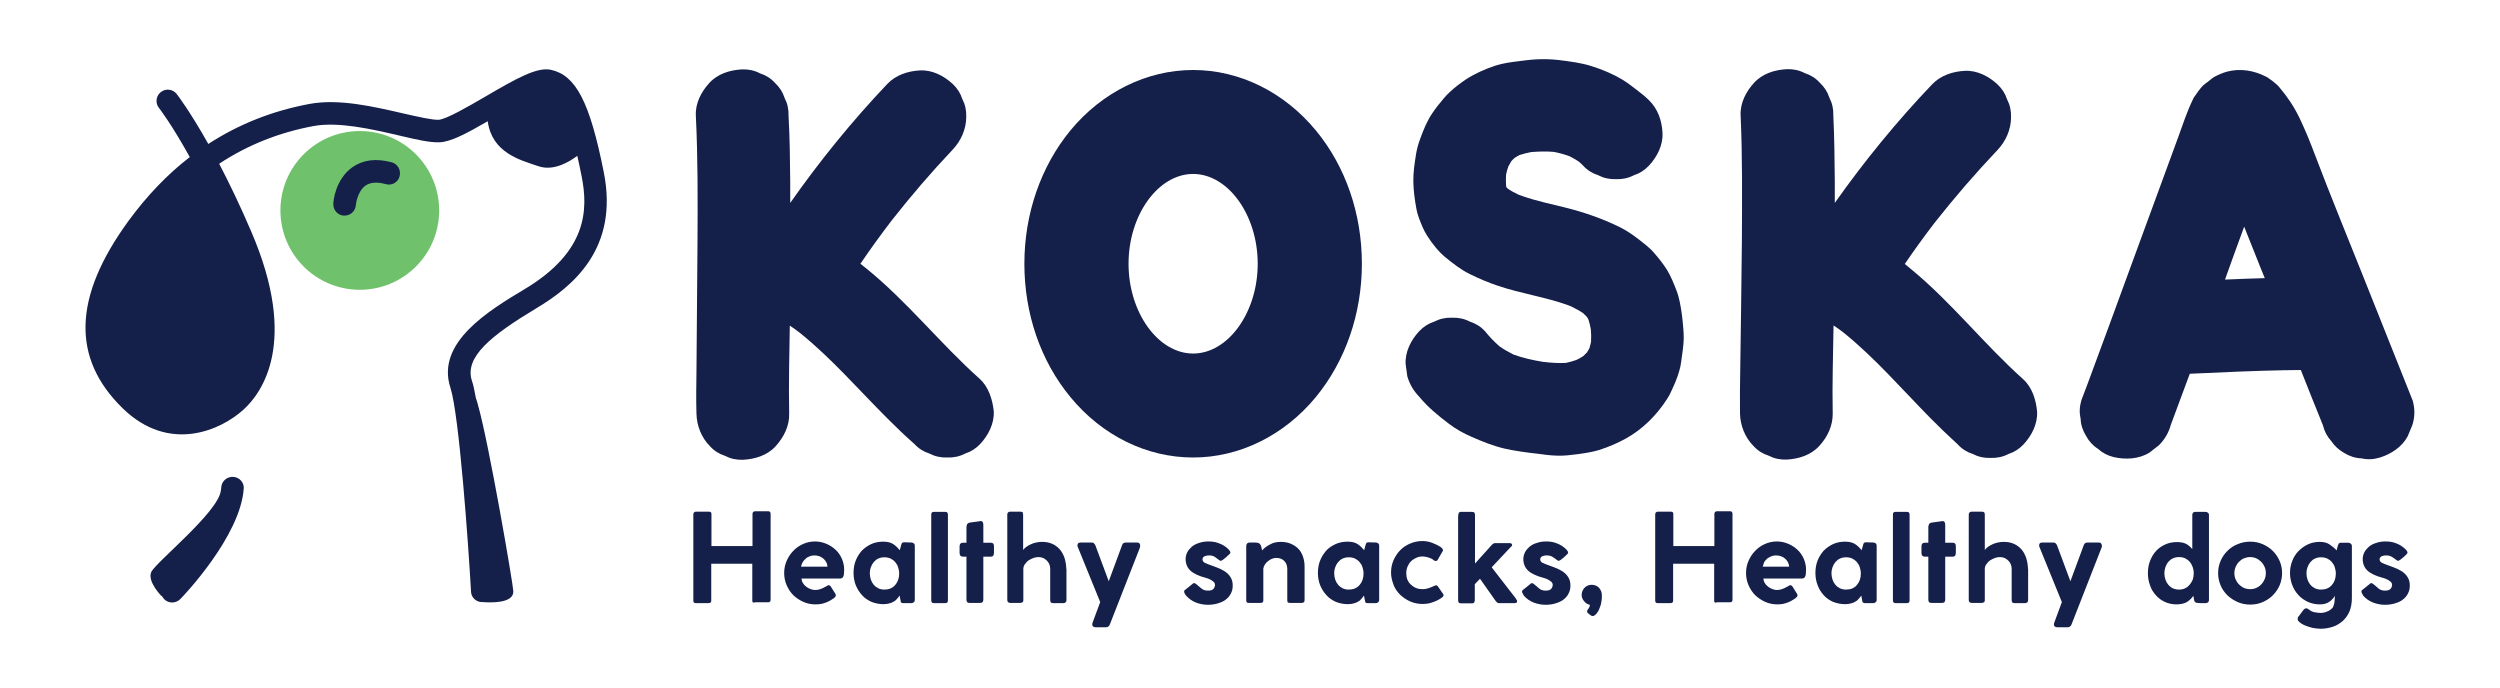 <?xml version="1.0" encoding="utf-8"?>
<!-- Generator: Adobe Illustrator 27.6.0, SVG Export Plug-In . SVG Version: 6.00 Build 0)  -->
<svg version="1.1" id="Layer_1" xmlns="http://www.w3.org/2000/svg" xmlns:xlink="http://www.w3.org/1999/xlink" x="0px" y="0px"
	 viewBox="0 0 1200 330.3" style="enable-background:new 0 0 1200 330.3;" xml:space="preserve">
<style type="text/css">
	.st0{fill:#141F4A;}
	.st1{fill:#70C16C;}
	.st2{fill:#FDF2D3;}
</style>
<g>
	<circle class="st1" cx="172.7" cy="101" r="38.1"/>
	<g>
		<g>
			<path class="st0" d="M572.7,33.6c-22.2,0-43.7,10.6-58.9,29c-14.2,17.3-22.1,40-22.1,64s7.8,46.7,22.1,64
				c15.2,18.5,36.6,29,58.9,29s43.7-10.6,58.9-29c14.2-17.3,22.1-40,22.1-64s-7.8-46.7-22.1-64C616.4,44.2,595,33.6,572.7,33.6z
				 M572.7,169.7c-16.8,0-31-19.7-31-43.1s14.2-43.1,31-43.1c16.8,0,31,19.7,31,43.1S589.5,169.7,572.7,169.7z"/>
			<path class="st0" d="M470.1,181.7c-18.8-16.8-34.5-36.8-54.1-52.7c-1-0.8-2-1.6-3-2.4c4.8-7.1,9.9-14.1,15.1-20.9
				c9.2-11.7,18.9-23,29.2-33.9c4-4.2,6.5-9.9,6.5-15.7c0.1-3.1-0.5-5.9-1.9-8.6c-0.9-2.8-2.4-5.1-4.6-7.2
				c-4.2-3.9-9.8-6.8-15.7-6.5c-5.8,0.3-11.6,2.2-15.7,6.5c-16.9,17.8-32.5,37-46.6,57.1c0-3.4,0-6.9,0-10.3
				c-0.1-10.5-0.2-21-0.8-31.5c0.1-3.1-0.5-5.9-1.9-8.6c-0.9-2.8-2.4-5.1-4.6-7.2c-2-2.2-4.4-3.7-7.2-4.6c-2.7-1.4-5.5-2-8.6-1.9
				c-5.8,0.3-11.7,2.1-15.7,6.5c-3.9,4.2-6.8,9.8-6.5,15.7c1,20.2,0.9,40.4,0.8,60.6c-0.1,20.8-0.4,41.5-0.5,62.3
				c-0.1,6.7-0.2,13.4,0,20.1c0.1,5.8,2.4,11.6,6.5,15.7c2,2.2,4.4,3.7,7.2,4.6c2.7,1.4,5.5,2,8.6,1.9c5.8-0.3,11.7-2.1,15.7-6.5
				c3.9-4.3,6.7-9.8,6.5-15.7c-0.3-14.1,0.1-28.2,0.3-42.2c1.7,1.1,3.3,2.3,5,3.6c15.1,12.2,27.9,27,41.6,40.7
				c4.3,4.3,8.6,8.5,13.2,12.5c2,2.2,4.4,3.7,7.2,4.6c2.7,1.4,5.5,2,8.6,1.9c3.1,0.1,5.9-0.5,8.6-1.9c2.8-0.9,5.1-2.4,7.2-4.6
				c3.9-4.2,6.8-9.8,6.5-15.7C476.4,191.7,474.5,185.6,470.1,181.7z"/>
			<path class="st0" d="M971.1,182c-18.8-16.8-34.4-36.9-53.9-52.9c-1-0.8-2-1.6-2.9-2.4c4.5-6.6,9.2-13.1,14.1-19.5
				c9.6-12.2,19.7-23.9,30.4-35.2c4-4.2,6.5-9.9,6.5-15.7c0.1-3.1-0.5-5.9-1.9-8.6c-0.9-2.8-2.4-5.1-4.6-7.2
				c-4.2-3.9-9.8-6.8-15.7-6.5c-5.8,0.3-11.6,2.2-15.7,6.5c-16.9,17.7-32.5,36.8-46.7,56.9c0-3.5,0-6.9,0-10.4
				c-0.1-10.5-0.2-21-0.7-31.5c0.1-3.1-0.5-5.9-1.9-8.6c-0.9-2.8-2.4-5.1-4.6-7.2c-2-2.2-4.4-3.7-7.2-4.6c-2.7-1.4-5.5-2-8.6-1.9
				c-5.8,0.3-11.7,2.1-15.7,6.5c-3.9,4.2-6.8,9.8-6.5,15.7c0.9,20.2,0.7,40.4,0.6,60.6c-0.2,20.8-0.5,41.5-0.8,62.3
				c-0.1,6.7-0.2,13.4-0.1,20.1c0.1,5.8,2.4,11.6,6.5,15.7c2,2.2,4.4,3.7,7.2,4.6c2.7,1.4,5.5,2,8.6,1.9c5.8-0.3,11.7-2.1,15.7-6.5
				c4-4.3,6.6-9.8,6.5-15.7c-0.3-14,0.2-28.1,0.4-42.2c1.5,1,3,2.1,4.5,3.2c15.3,12.3,28.2,27.3,42,41.3c4.3,4.3,8.6,8.5,13.1,12.6
				c2,2.2,4.4,3.7,7.2,4.6c2.7,1.4,5.5,2,8.6,1.9c3.1,0.1,5.9-0.5,8.6-1.9c2.8-0.9,5.1-2.4,7.2-4.6c3.9-4.2,6.8-9.8,6.5-15.7
				C977.3,192,975.5,186,971.1,182z"/>
			<path class="st0" d="M1158.1,192.3c-8-20.1-16-40.1-24-60.2c-7.7-19.3-15.6-38.5-23-58c-2.2-5.9-4.6-11.7-7.3-17.4
				c-2.6-5.4-5.8-10.2-9.7-14.8c-0.3-0.4-0.7-0.7-1-1.1c-1.2-1.1-3.4-2.8-4.8-3.7c-0.2-0.1-0.4-0.2-0.6-0.3
				c-5.8-3-12.4-4.1-18.8-2.4c-2.1,0.6-4.2,1.5-6.2,2.6c-0.7,0.4-2.7,2.1-2.6,2c-0.8,0.6-1.8,1.3-2.6,2c-1.5,1.5-2.9,3.6-4.1,5.3
				c-0.3,0.4-0.6,0.9-0.8,1.4c-2.9,6-5,12.5-7.3,18.8c-7.3,19.8-14.5,39.6-21.8,59.4c-7.2,19.7-14.4,39.4-21.7,59
				c-0.9,2.4-1.8,4.8-2.7,7.1c-0.9,3-1.1,5.9-0.4,8.9c0.1,3,1,5.7,2.6,8.3c1.4,2.6,3.3,4.7,5.7,6.2c2.2,2,4.7,3.3,7.6,4
				c5.7,1.3,12.1,1,17.2-2.2c1.5-1.2,3-2.3,4.5-3.5c2.8-2.8,4.7-6.1,5.7-9.8c3-8.1,6.1-16.3,9.1-24.5c15.1-0.7,30.2-1.4,45.3-1.7
				c2.7,0,5.3-0.1,8-0.1c3.5,8.8,7,17.7,10.6,26.5c0.7,2.9,2,5.4,4,7.6c1.6,2.4,3.7,4.3,6.2,5.7c2.6,1.6,5.3,2.5,8.3,2.6
				c3,0.7,5.9,0.5,8.9-0.4c5.4-1.7,10.6-5.1,13.3-10.2c0.7-1.8,1.5-3.5,2.2-5.3C1159.2,200.2,1159.2,196.2,1158.1,192.3z
				 M1077.2,108.8c2.2,5.4,4.3,10.9,6.5,16.3c1.1,2.8,2.2,5.6,3.4,8.4c-6.4,0.2-12.7,0.4-19.1,0.7
				C1071,125.7,1074.1,117.3,1077.2,108.8z"/>
			<path class="st0" d="M806.3,145c-0.4-1.9-0.9-3.8-1.6-5.6c-1.3-3.3-2.6-6.7-4.5-9.8c-1.9-3-4.1-5.8-6.5-8.5
				c-1.1-1.3-2.4-2.4-3.7-3.5c-4.2-3.4-8.3-6.6-13.2-8.9c-8.2-4-16.8-6.9-25.6-9.1c-6.8-1.7-13.6-3.1-20.2-5.4
				c-0.7-0.3-1.5-0.5-2.2-0.8c-1.7-0.8-3.4-1.7-5-2.8c-0.2-0.2-0.5-0.5-0.7-0.7c-0.1-0.3-0.2-0.6-0.2-1c-0.1-1.7-0.1-3.4,0-5
				c0.3-1.4,0.6-2.7,1.1-4c0.4-0.8,0.9-1.7,1.4-2.5c0.5-0.5,1-1.1,1.6-1.6c0.8-0.5,1.6-1,2.4-1.4c1.8-0.6,3.6-1,5.5-1.4
				c3.6-0.3,7.3-0.4,10.9-0.1c2.6,0.5,5.2,1.2,7.6,2.1c1.6,0.8,3.2,1.7,4.7,2.8c0.6,0.5,1.2,1.1,1.8,1.7c2,2.2,4.4,3.7,7.2,4.6
				c2.7,1.4,5.5,2,8.6,1.9c3.1,0.1,5.9-0.5,8.6-1.9c2.8-0.9,5.1-2.4,7.2-4.6c3.9-4.2,6.8-9.8,6.5-15.7c-0.3-5.9-2.2-11.5-6.5-15.7
				c-1.9-1.9-4-3.5-6.2-5.2c-2.2-1.7-4.3-3.3-6.6-4.7c-4.5-2.7-9.5-4.8-14.6-6.4c-5.2-1.7-10.6-2.3-16-3c-3.6-0.4-7.2-0.5-10.9-0.3
				c-1.8,0.1-3.6,0.3-5.3,0.5c-3.6,0.5-7.2,0.8-10.7,1.6c-4.9,1.1-9.6,3.1-14,5.4c-1.3,0.7-2.5,1.4-3.7,2.2
				c-2.6,1.8-5.2,3.7-7.5,5.9c-1,0.9-2,1.9-2.9,3c-2,2.4-4,4.8-5.7,7.4c-2.5,3.7-4.2,8-5.7,12.1c-0.9,2.4-1.6,4.9-2,7.4
				c-0.7,4.4-1.4,8.9-1.3,13.3c0.1,4.4,0.7,8.8,1.5,13.1c0.3,1.4,0.6,2.7,1.1,4c1.1,2.9,2.3,6.1,4,8.7c2.4,3.8,5.4,7.6,8.9,10.5
				c3.7,3,7.4,5.9,11.7,8c4.3,2.1,8.7,4,13.2,5.5c11.1,3.8,22.8,5.4,33.9,9.4c0.5,0.2,1,0.4,1.5,0.6c2,1,3.9,2,5.7,3.2
				c0.6,0.6,1.2,1.2,1.8,1.8c0.3,0.5,0.6,0.9,0.8,1.4c0.5,1.5,0.8,3.1,1.1,4.6c0.2,2,0.2,4,0.1,6c-0.2,1-0.5,2-0.8,3.1
				c-0.3,0.6-0.7,1.3-1.1,1.9c-0.6,0.6-1.2,1.2-1.8,1.8c-1.1,0.7-2.2,1.4-3.4,1.9c-1.6,0.6-3.3,1-5,1.4c-3.7,0.2-7.3-0.1-10.9-0.5
				c-4.8-0.8-9.6-1.8-14.2-3.5c-2.4-1.2-4.7-2.5-6.8-4c-2.5-2.2-4.8-4.6-6.9-7.2c-2-2.2-4.4-3.7-7.2-4.6c-2.7-1.4-5.5-2-8.6-1.9
				c-3.1-0.1-5.9,0.5-8.6,1.9c-2.8,0.9-5.1,2.4-7.2,4.6c-3.9,4.2-6.8,9.8-6.5,15.7c0.3,2,0.5,3.9,0.8,5.9c1.1,3.8,3,7,5.7,9.8
				c4.2,5.1,9.1,9.1,14.4,13.1c3.3,2.5,6.9,4.5,10.6,6.1c5.2,2.3,10.4,4.4,15.9,5.7c5.3,1.2,10.7,1.9,16,2.5
				c2.9,0.4,5.9,0.8,8.9,0.9c3.5,0.2,6.9-0.3,10.3-0.7c3.6-0.5,7.1-1,10.6-2.1c4.3-1.4,8.5-3.2,12.5-5.4c8.1-4.5,14.8-11.2,19.8-19
				c0.8-1.2,1.5-2.5,2.1-3.9c1.4-3,2.8-6.2,3.7-9.4c0.5-1.6,0.8-3.2,1-4.8c0.5-3.6,1.1-7.3,1.2-11c0-1.9-0.1-3.8-0.3-5.8
				C807.6,152.9,807.1,148.9,806.3,145z"/>
		</g>
	</g>
	<g>
		<path class="st0" d="M289.8,82.6c-6.7-33.7-13.4-46.5-25.4-49.1c-6.6-1.4-16.3,4-31.5,12.9c-7.9,4.6-18.7,10.9-22.4,11.1
			c-3.1,0.1-9.7-1.4-16.7-3c-13.9-3.2-31.1-7.3-45.3-4.6c-17.7,3.3-33.9,9.7-48.5,19.2c-8.9-15.8-14.8-23.5-15.2-24
			c-1.8-2.3-5.2-2.8-7.6-0.9c-2.3,1.8-2.8,5.2-0.9,7.6c0.1,0.1,6,7.7,14.8,23.6C80.3,83.7,70.5,94,61.7,106
			c-26.6,36.5-27.5,65.9-2.8,90c22.3,21.7,47,10.6,58,0.6c8.7-7.9,26.6-32.1,3.8-85.2c-5.5-12.9-10.8-23.8-15.5-32.8
			c13.6-9,28.7-15,45.3-18.1c12-2.2,28,1.5,40.9,4.5c8.4,2,15,3.5,19.6,3.3c5.2-0.2,12.4-3.9,23.1-10.1
			c2.1,15.2,15.5,18.6,24.4,21.6c7.4,2.5,15-2.3,18.6-5c0.7,3.1,1.4,6.3,2.1,9.9c3.1,15.7,2.9,36-27.4,54.1
			c-17,10.2-42.7,25.6-35.6,47.3c4.2,12.9,8.6,75,9.9,97.9c0.1,2.5,1.9,4.4,4.2,4.9l0,0c0,0,0,0,0.1,0c0.4,0.1,0.7,0.1,1.1,0.1
			c0,0,0.1,0,0.1,0c3.9,0.3,15,0.7,14.8-5.2c-0.1-3.3-11.8-71.6-17.1-89.9c-0.3-1.1-0.6-2.1-0.9-2.9c-0.6-3.5-1.2-6.3-1.9-8.3
			c-3.6-11.3,9.1-21.6,30.9-34.7C274.8,137.6,297.2,119.4,289.8,82.6z"/>
		<path class="st0" d="M188,77.9c-7.5-2-13.8-1.2-18.9,2.4c-8.1,5.8-9.1,16.2-9.1,17.4c-0.2,3,2,5.6,5,5.8c0.1,0,0.3,0,0.4,0
			c2.8,0,5.2-2.2,5.4-5c0-0.1,0.6-6.5,4.6-9.4c2.3-1.6,5.6-1.9,9.8-0.7c2.9,0.8,5.9-0.9,6.6-3.8C192.6,81.7,190.9,78.7,188,77.9z"/>
		<path class="st0" d="M112,228.9c-3-0.2-5.6,2-5.8,5c0,0.1,0,0.2,0,0.3c-0.1,0.4-0.1,0.8-0.2,1.3c-1.2,10.4-31.4,34.5-33.4,39.1
			s5,11.6,5,11.6l0.1-0.2c0.3,0.6,0.7,1.2,1.2,1.7c1,1,2.4,1.5,3.8,1.5c1.4,0,2.8-0.6,3.9-1.7c1.2-1.2,28.9-30.1,30.4-53.1
			C117.2,231.7,115,229.1,112,228.9z"/>
	</g>
	<g>
		<g>
			<path class="st0" d="M361.1,288.3v-17.7h-19.7v17.7c0,0.8-0.4,1.2-1.3,1.2h-6.2c-0.7,0-1.1-0.4-1.1-1.2v-41.4
				c0-0.4,0.1-0.6,0.3-0.9c0.2-0.2,0.5-0.4,0.9-0.4h6.4c0.2,0,0.5,0.1,0.7,0.2c0.3,0.2,0.4,0.5,0.4,0.9v15.4h19.7v-15.4
				c0-0.4,0.1-0.6,0.3-0.9c0.2-0.2,0.5-0.4,0.9-0.4h6.4c0.2,0,0.5,0.1,0.7,0.2c0.2,0.2,0.4,0.5,0.4,0.9v41.4c0,0.8-0.4,1.2-1.2,1.2
				h-6.2C361.5,289.5,361.1,289.1,361.1,288.3z"/>
			<path class="st0" d="M391.2,283.2c0.9,0,1.7-0.1,2.5-0.4c0.8-0.3,1.6-0.6,2.4-1.1c0.3-0.2,0.6-0.3,0.9-0.5
				c0.3-0.2,0.5-0.3,0.8-0.3c0.4,0,0.6,0.2,0.9,0.5l2.2,3.5c0.2,0.3,0.3,0.6,0.3,0.8c0,0.3-0.1,0.6-0.3,0.8
				c-0.2,0.2-0.4,0.4-0.6,0.6c-1.3,0.9-2.6,1.7-4.1,2.2c-1.5,0.6-3.1,0.8-4.8,0.8c-2.1,0-4-0.4-5.8-1.2c-1.8-0.8-3.4-1.9-4.8-3.2
				c-1.4-1.4-2.4-3-3.2-4.8c-0.8-1.8-1.2-3.8-1.2-5.9c0-2,0.4-4,1.2-5.8c0.8-1.8,1.8-3.4,3.2-4.8c1.3-1.4,2.9-2.5,4.7-3.3
				c1.8-0.8,3.7-1.2,5.7-1.2c1.9,0,3.7,0.4,5.4,1.1c1.7,0.7,3.2,1.7,4.5,2.9c1.3,1.2,2.3,2.7,3,4.3c0.7,1.6,1.1,3.4,1.1,5.2
				c0,1.5-0.1,2.6-0.4,3.3c-0.3,0.7-0.8,1-1.7,1h-18.4c0.1,0.9,0.3,1.6,0.8,2.3c0.4,0.7,1,1.2,1.6,1.7c0.6,0.5,1.3,0.8,2.1,1.1
				C389.7,283,390.5,283.2,391.2,283.2z M384.5,272h12.7c-0.1-1.5-0.7-2.7-1.9-3.8c-1.2-1.1-2.7-1.6-4.5-1.6c-0.7,0-1.4,0.1-2.1,0.4
				c-0.7,0.3-1.4,0.6-1.9,1.1c-0.6,0.5-1.1,1.1-1.5,1.7C384.9,270.6,384.6,271.3,384.5,272z"/>
			<path class="st0" d="M432.2,287.9c-0.1-0.4-0.1-0.7-0.2-1c0-0.3-0.1-0.6-0.2-1c-0.4,0.5-0.7,1-1.2,1.5c-0.4,0.5-0.9,1-1.5,1.3
				c-0.6,0.4-1.3,0.7-2.1,0.9c-0.8,0.2-1.7,0.4-2.8,0.4h-0.1c-2.1,0-4-0.4-5.8-1.1c-1.7-0.8-3.3-1.8-4.5-3.2c-1.3-1.4-2.2-2.9-3-4.7
				c-0.7-1.8-1.1-3.8-1.1-5.9c0-2.1,0.3-4.1,1-5.9c0.7-1.8,1.7-3.4,2.9-4.8c1.3-1.3,2.8-2.4,4.5-3.2c1.7-0.8,3.7-1.2,5.8-1.2
				c2.1,0,3.7,0.4,4.9,1.2c1.2,0.8,2.2,1.8,3.1,2.9l0.6-2.2c0.2-0.7,0.3-1.1,0.5-1.3c0.2-0.2,0.6-0.3,1.1-0.3l3.3,0.1
				c0.4,0,0.8,0.1,1.2,0.4c0.4,0.3,0.5,0.7,0.5,1.1V288c0,0.5-0.2,0.8-0.5,1.1c-0.4,0.3-0.7,0.4-1.2,0.4h-3.8c-0.6,0-1-0.2-1.2-0.4
				C432.4,288.7,432.3,288.3,432.2,287.9z M417.5,275.1c0,1.1,0.2,2.1,0.5,3.1c0.3,0.9,0.8,1.8,1.4,2.5s1.4,1.3,2.2,1.7
				c0.9,0.4,1.8,0.6,2.9,0.6c2.2,0,3.9-0.7,5.2-2.2c1.3-1.5,1.9-3.3,1.9-5.5c0-1.1-0.2-2.1-0.5-3c-0.3-1-0.8-1.8-1.4-2.5
				c-0.6-0.7-1.4-1.3-2.2-1.7c-0.9-0.4-1.9-0.6-3-0.6c-1.1,0-2,0.2-2.9,0.6c-0.9,0.4-1.6,1-2.2,1.7c-0.6,0.7-1.1,1.6-1.4,2.5
				C417.7,273.1,417.5,274.1,417.5,275.1z"/>
			<path class="st0" d="M447,288.2V247c0-0.9,0.4-1.3,1.2-1.3h5.5c0.9,0,1.3,0.4,1.3,1.3v41.2c0,0.9-0.4,1.3-1.3,1.3h-5.5
				C447.4,289.5,447,289,447,288.2z"/>
			<path class="st0" d="M464,252.5c0-1,0.6-1.6,1.8-1.7l4.4-0.6c0.1,0,0.2-0.1,0.4-0.1c0.6,0,0.9,0.2,1.1,0.5
				c0.2,0.3,0.3,0.8,0.3,1.3v8.6h3.5c0.5,0,0.9,0.1,1.2,0.4c0.3,0.3,0.4,0.7,0.4,1.3v3.2c0,0.6-0.2,1.1-0.4,1.4
				c-0.3,0.3-0.7,0.4-1.2,0.4H472v20.5c0,0.6-0.1,1-0.4,1.3s-0.6,0.4-1.2,0.4h-5c-0.6,0-1-0.2-1.2-0.4c-0.2-0.3-0.3-0.7-0.3-1.3
				v-20.5h-1.6c-1.1,0-1.7-0.6-1.7-1.8v-3.2c0-1.1,0.6-1.7,1.7-1.7h1.6V252.5z"/>
			<path class="st0" d="M491.1,247.1V264c0.3-0.5,0.8-0.9,1.4-1.4c0.6-0.5,1.4-0.9,2.2-1.3c0.8-0.4,1.7-0.7,2.7-0.9s1.9-0.3,2.8-0.3
				c1.8,0,3.4,0.3,4.8,0.9c1.4,0.6,2.6,1.5,3.6,2.6c1,1.1,1.7,2.4,2.3,4c0.5,1.5,0.8,3.1,0.9,4.9c0,0.3,0,0.5,0.1,0.7V288
				c0,0.5-0.1,0.8-0.4,1.1c-0.3,0.3-0.6,0.4-1.1,0.4h-4.9c-0.5,0-0.9-0.1-1.1-0.4c-0.2-0.2-0.3-0.6-0.3-1.1v-14.9
				c0-1.6-0.5-2.9-1.6-4c-1.1-1.1-2.4-1.7-4-1.7c-0.8,0-1.5,0.1-2.4,0.4c-0.8,0.3-1.6,0.7-2.4,1.2c-0.7,0.5-1.3,1.2-1.8,1.9
				c-0.5,0.7-0.7,1.5-0.7,2.2v15c0,0.6-0.2,0.9-0.6,1.1c-0.4,0.2-0.8,0.2-1.2,0.2h-4.4c-1,0-1.5-0.5-1.5-1.4v-41
				c0-0.4,0.1-0.8,0.4-1c0.2-0.3,0.6-0.4,1.1-0.4h4.8c0.4,0,0.8,0.1,1.1,0.3C490.9,246.2,491.1,246.5,491.1,247.1z"/>
			<path class="st0" d="M547.1,263l-14.4,36.8c-0.4,0.9-1,1.3-1.9,1.3H526c-0.4,0-0.8-0.1-1.2-0.3c-0.3-0.2-0.5-0.5-0.5-1
				c0-0.2,0-0.5,0.1-0.8l3.7-10l-10.7-26.3c-0.1-0.2-0.2-0.4-0.2-0.6c0-0.2,0-0.3,0-0.4c0-0.9,0.5-1.3,1.6-1.3h5.1
				c0.5,0,0.9,0.1,1.2,0.4c0.3,0.3,0.5,0.6,0.7,1l6.4,17.2l6.4-17.3c0.3-0.9,0.9-1.3,1.9-1.3h5.1c0.6,0,1.1,0.1,1.3,0.4
				c0.2,0.3,0.4,0.6,0.4,1C547.3,262.2,547.2,262.5,547.1,263z"/>
			<path class="st0" d="M568.5,284.5c-0.1-0.1-0.1-0.3-0.1-0.6c0-0.1,0-0.3,0.1-0.4c0-0.2,0.2-0.3,0.4-0.4l3.6-2.9
				c0.1-0.2,0.3-0.3,0.7-0.3c0.2,0,0.5,0.1,0.9,0.4c0.7,0.6,1.6,1.3,2.5,2.1c0.9,0.8,2,1.1,3.2,1.1c1.3,0,2.3-0.3,2.7-0.9
				c0.5-0.6,0.7-1.2,0.7-2c0-0.4-0.2-0.8-0.5-1.2c-0.4-0.3-0.8-0.6-1.2-0.9c-0.5-0.3-1-0.5-1.4-0.7c-0.5-0.2-0.9-0.3-1.2-0.4
				c-3.5-0.9-6-2.1-7.5-3.5c-1.5-1.4-2.3-3.3-2.3-5.6c0-1.1,0.3-2.2,0.8-3.2c0.5-1,1.3-1.9,2.2-2.7c1-0.8,2.1-1.4,3.5-1.8
				c1.4-0.5,2.9-0.7,4.5-0.7c2,0,3.7,0.3,5.3,1c1.6,0.6,3,1.5,4.1,2.6c0.7,0.7,1.1,1.3,1.1,1.8c0,0.2-0.2,0.5-0.7,0.9
				c-0.4,0.4-0.9,0.9-1.4,1.3c-0.5,0.4-1,0.8-1.5,1.2c-0.5,0.3-0.8,0.5-1,0.5c-0.3,0-0.6-0.2-1-0.5c-0.6-0.5-1.2-0.9-1.9-1.4
				c-0.8-0.5-1.7-0.7-2.8-0.7c-0.8,0-1.4,0.1-2.1,0.4c-0.6,0.3-1,0.8-1,1.5c0,0.7,0.4,1.3,1.2,1.7s1.9,0.8,3.3,1.3
				c1.5,0.5,2.9,1.1,4.1,1.6c1.2,0.6,2.3,1.2,3.2,2c0.9,0.8,1.5,1.6,2,2.6c0.5,1,0.7,2.1,0.7,3.4c0,1.5-0.3,2.8-1,4
				c-0.6,1.2-1.5,2.1-2.6,2.9c-1.1,0.8-2.4,1.3-3.8,1.7c-1.4,0.4-2.9,0.6-4.5,0.6c-2.1,0-4-0.4-5.8-1.1c-1.8-0.7-3.3-1.8-4.6-3.2
				C568.9,285.4,568.6,284.9,568.5,284.5z"/>
			<path class="st0" d="M603.1,260.5c0.6,0,1,0.1,1.3,0.3c0.3,0.2,0.5,0.5,0.7,0.8c0.2,0.4,0.3,0.8,0.4,1.2c0.1,0.5,0.2,0.9,0.3,1.4
				c0.9-1,2.1-2,3.7-2.8c1.5-0.9,3.3-1.3,5.2-1.3c1.9,0,3.5,0.3,4.9,0.9c1.4,0.6,2.6,1.4,3.6,2.4c1,1,1.7,2.3,2.2,3.7
				c0.5,1.4,0.8,3,0.8,4.7v16.2c0,0.6-0.1,0.9-0.4,1.1c-0.2,0.2-0.6,0.3-1.1,0.3h-5.4c-0.6,0-1-0.1-1.2-0.3
				c-0.1-0.2-0.2-0.5-0.2-1.1v-14.9c0-1.6-0.5-2.9-1.5-3.9c-1-1-2.3-1.4-3.8-1.4c-0.6,0-1.3,0.1-2,0.4c-0.7,0.3-1.3,0.6-1.9,1.1
				c-0.6,0.5-1.1,1-1.5,1.6c-0.4,0.6-0.7,1.3-0.8,2v15.2c0,0.5-0.1,0.9-0.3,1c-0.2,0.2-0.6,0.3-1.2,0.3h-5.3c-0.6,0-1-0.1-1.1-0.3
				c-0.2-0.2-0.3-0.5-0.3-1v-25.9c0-1.2,0.6-1.8,1.8-1.8H603.1z"/>
			<path class="st0" d="M655.1,287.9c-0.1-0.4-0.1-0.7-0.2-1c0-0.3-0.1-0.6-0.2-1c-0.4,0.5-0.8,1-1.2,1.5c-0.4,0.5-0.9,1-1.5,1.3
				c-0.6,0.4-1.3,0.7-2.1,0.9c-0.8,0.2-1.7,0.4-2.8,0.4H647c-2.1,0-4-0.4-5.8-1.1c-1.7-0.8-3.3-1.8-4.5-3.2c-1.3-1.4-2.2-2.9-3-4.7
				c-0.7-1.8-1.1-3.8-1.1-5.9c0-2.1,0.3-4.1,1-5.9c0.7-1.8,1.7-3.4,2.9-4.8s2.8-2.4,4.5-3.2c1.7-0.8,3.7-1.2,5.8-1.2
				c2.1,0,3.7,0.4,4.9,1.2c1.2,0.8,2.2,1.8,3.1,2.9l0.6-2.2c0.2-0.7,0.3-1.1,0.5-1.3s0.6-0.3,1.1-0.3l3.3,0.1c0.4,0,0.8,0.1,1.2,0.4
				c0.4,0.3,0.5,0.7,0.5,1.1V288c0,0.5-0.2,0.8-0.5,1.1c-0.4,0.3-0.7,0.4-1.2,0.4h-3.8c-0.6,0-1-0.2-1.2-0.4
				C655.4,288.7,655.2,288.3,655.1,287.9z M640.4,275.1c0,1.1,0.2,2.1,0.5,3.1c0.3,0.9,0.8,1.8,1.4,2.5s1.4,1.3,2.2,1.7
				c0.9,0.4,1.8,0.6,2.9,0.6c2.2,0,3.9-0.7,5.2-2.2c1.3-1.5,1.9-3.3,1.9-5.5c0-1.1-0.2-2.1-0.5-3c-0.3-1-0.8-1.8-1.4-2.5
				c-0.6-0.7-1.4-1.3-2.2-1.7c-0.9-0.4-1.9-0.6-3-0.6c-1.1,0-2,0.2-2.9,0.6c-0.9,0.4-1.6,1-2.2,1.7c-0.6,0.7-1.1,1.6-1.4,2.5
				C640.6,273.1,640.4,274.1,640.4,275.1z"/>
			<path class="st0" d="M682.7,282.8c1.2,0,2.2-0.2,3.1-0.5c0.9-0.3,1.8-0.7,2.7-1.1c0.4-0.2,0.7-0.3,0.8-0.3c0.3,0,0.6,0.2,0.9,0.6
				l2.5,3.6c0.2,0.3,0.2,0.5,0.2,0.6c0,0.4-0.1,0.6-0.4,0.8c-0.2,0.2-0.5,0.4-0.6,0.5c-1.3,0.9-2.7,1.6-4.3,2.1
				c-1.5,0.6-3.2,0.8-4.8,0.8c-2.1,0-4-0.4-5.9-1.2c-1.8-0.8-3.4-1.9-4.8-3.2c-1.4-1.4-2.5-2.9-3.2-4.8s-1.2-3.8-1.2-5.9
				c0-2.1,0.4-4.1,1.2-5.9c0.8-1.8,1.9-3.5,3.2-4.8c1.4-1.4,3-2.5,4.8-3.2c1.8-0.8,3.8-1.2,5.9-1.2c1.6,0,3.1,0.3,4.5,0.8
				c1.4,0.5,2.8,1.2,4.3,2.1h-0.1c0.3,0.2,0.6,0.4,0.8,0.7c0.2,0.2,0.3,0.5,0.3,0.8c0,0.1,0,0.2,0,0.3c0,0.1-0.1,0.2-0.2,0.3l-2.3,4
				c-0.1,0.2-0.2,0.3-0.4,0.4c-0.2,0.1-0.4,0.2-0.6,0.2c-0.2,0-0.5-0.1-0.9-0.4c-0.7-0.6-1.5-1-2.5-1.3c-1-0.3-2-0.5-2.9-0.5
				c-1.1,0-2.1,0.2-3.1,0.7c-0.9,0.4-1.8,1-2.5,1.7c-0.7,0.7-1.2,1.6-1.6,2.5c-0.4,1-0.6,2-0.6,3.1c0,2.3,0.7,4.1,2.2,5.5
				C678.8,282.1,680.6,282.8,682.7,282.8z"/>
			<path class="st0" d="M700,247.4c0-0.5,0.1-0.9,0.2-1.2c0.2-0.3,0.5-0.5,1.1-0.5h5.2c0.6,0,1,0.1,1.2,0.4c0.2,0.3,0.3,0.6,0.3,1.1
				v23.3l8.2-9.1c0.4-0.4,0.9-0.7,1.4-0.7h7c0.8,0,1.2,0.3,1.2,0.9c0,0.2,0,0.3-0.1,0.4c0,0.1-0.2,0.2-0.4,0.4l-9.3,9.9l11.7,15.1
				h-0.1c0.4,0.4,0.6,0.8,0.6,1.2c0,0.4-0.1,0.6-0.3,0.7c-0.2,0.1-0.5,0.2-0.9,0.2h-7.7c-0.4,0-0.9-0.4-1.5-1.2l-7.4-10.5l-2.5,2.6
				v7.6c0,0.3-0.1,0.6-0.2,1c-0.1,0.4-0.5,0.6-1.2,0.6h-5.2c-0.5,0-0.9-0.1-1.1-0.4c-0.2-0.3-0.3-0.6-0.3-1.1V247.4z"/>
			<path class="st0" d="M730.7,284.5c-0.1-0.1-0.1-0.3-0.1-0.6c0-0.1,0-0.3,0.1-0.4c0-0.2,0.2-0.3,0.4-0.4l3.6-2.9
				c0.1-0.2,0.3-0.3,0.6-0.3c0.2,0,0.6,0.1,0.9,0.4c0.8,0.6,1.6,1.3,2.5,2.1c0.9,0.8,2,1.1,3.2,1.1c1.3,0,2.3-0.3,2.7-0.9
				c0.5-0.6,0.7-1.2,0.7-2c0-0.4-0.2-0.8-0.5-1.2c-0.4-0.3-0.8-0.6-1.2-0.9c-0.5-0.3-1-0.5-1.4-0.7c-0.5-0.2-0.9-0.3-1.2-0.4
				c-3.5-0.9-6-2.1-7.5-3.5c-1.5-1.4-2.3-3.3-2.3-5.6c0-1.1,0.3-2.2,0.8-3.2c0.5-1,1.3-1.9,2.2-2.7c1-0.8,2.1-1.4,3.5-1.8
				c1.4-0.5,2.9-0.7,4.5-0.7c2,0,3.7,0.3,5.3,1c1.6,0.6,2.9,1.5,4.1,2.6c0.7,0.7,1.1,1.3,1.1,1.8c0,0.2-0.2,0.5-0.6,0.9
				c-0.4,0.4-0.9,0.9-1.4,1.3c-0.5,0.4-1,0.8-1.5,1.2c-0.5,0.3-0.8,0.5-1,0.5c-0.3,0-0.6-0.2-1-0.5c-0.6-0.5-1.2-0.9-2-1.4
				c-0.8-0.5-1.7-0.7-2.8-0.7c-0.8,0-1.4,0.1-2.1,0.4c-0.6,0.3-1,0.8-1,1.5c0,0.7,0.4,1.3,1.2,1.7c0.8,0.4,1.9,0.8,3.3,1.3
				c1.5,0.5,2.9,1.1,4.1,1.6c1.2,0.6,2.3,1.2,3.2,2c0.9,0.8,1.5,1.6,2,2.6c0.5,1,0.7,2.1,0.7,3.4c0,1.5-0.3,2.8-1,4
				c-0.6,1.2-1.5,2.1-2.6,2.9c-1.1,0.8-2.4,1.3-3.8,1.7c-1.4,0.4-2.9,0.6-4.5,0.6c-2.1,0-4-0.4-5.8-1.1c-1.8-0.7-3.3-1.8-4.6-3.2
				C731.2,285.4,730.9,284.9,730.7,284.5z"/>
			<path class="st0" d="M759.2,285.6c0-1.4,0.5-2.5,1.4-3.5c0.9-0.9,2.1-1.4,3.4-1.4c1.4,0,2.6,0.5,3.5,1.4c0.9,1,1.4,2.2,1.4,3.8
				c0,1.7-0.2,3.1-0.5,4.3c-0.4,1.2-0.8,2.3-1.2,3.1c-0.5,0.8-1,1.4-1.4,1.8c-0.5,0.4-0.9,0.6-1.2,0.6c-0.2,0-0.4,0-0.6-0.1
				c-0.1-0.1-0.3-0.2-0.4-0.2l-1.4-1.1c-0.2-0.2-0.4-0.4-0.4-0.8c0-0.3,0.1-0.6,0.3-0.8l0.4-0.6c0.1-0.2,0.3-0.4,0.4-0.7
				c0.2-0.3,0.2-0.7,0.2-1.1c-1.1-0.2-2-0.8-2.7-1.7C759.6,287.7,759.2,286.7,759.2,285.6z"/>
			<path class="st0" d="M822.8,288.3v-17.7h-19.7v17.7c0,0.8-0.4,1.2-1.3,1.2h-6.2c-0.7,0-1.1-0.4-1.1-1.2v-41.4
				c0-0.4,0.1-0.6,0.3-0.9c0.2-0.2,0.5-0.4,0.9-0.4h6.4c0.2,0,0.5,0.1,0.7,0.2c0.3,0.2,0.4,0.5,0.4,0.9v15.4h19.7v-15.4
				c0-0.4,0.1-0.6,0.3-0.9c0.2-0.2,0.5-0.4,0.9-0.4h6.4c0.2,0,0.5,0.1,0.7,0.2c0.2,0.2,0.4,0.5,0.4,0.9v41.4c0,0.8-0.4,1.2-1.2,1.2
				h-6.2C823.1,289.5,822.8,289.1,822.8,288.3z"/>
			<path class="st0" d="M852.8,283.2c0.9,0,1.7-0.1,2.5-0.4c0.8-0.3,1.6-0.6,2.4-1.1c0.3-0.2,0.6-0.3,0.9-0.5
				c0.3-0.2,0.5-0.3,0.8-0.3c0.4,0,0.6,0.2,0.9,0.5l2.2,3.5c0.2,0.3,0.3,0.6,0.3,0.8c0,0.3-0.1,0.6-0.3,0.8
				c-0.2,0.2-0.4,0.4-0.6,0.6c-1.3,0.9-2.6,1.7-4.1,2.2c-1.5,0.6-3.1,0.8-4.7,0.8c-2.1,0-4-0.4-5.8-1.2c-1.8-0.8-3.4-1.9-4.8-3.2
				c-1.4-1.4-2.4-3-3.2-4.8c-0.8-1.8-1.2-3.8-1.2-5.9c0-2,0.4-4,1.2-5.8c0.8-1.8,1.8-3.4,3.2-4.8c1.3-1.4,2.9-2.5,4.7-3.3
				c1.8-0.8,3.7-1.2,5.7-1.2c1.9,0,3.7,0.4,5.4,1.1c1.7,0.7,3.2,1.7,4.5,2.9c1.3,1.2,2.3,2.7,3,4.3c0.7,1.6,1.1,3.4,1.1,5.2
				c0,1.5-0.1,2.6-0.4,3.3c-0.3,0.7-0.8,1-1.7,1h-18.4c0.1,0.9,0.3,1.6,0.8,2.3c0.4,0.7,1,1.2,1.6,1.7c0.6,0.5,1.3,0.8,2.1,1.1
				C851.4,283,852.1,283.2,852.8,283.2z M846.1,272h12.7c-0.1-1.5-0.7-2.7-1.9-3.8c-1.2-1.1-2.7-1.6-4.5-1.6c-0.7,0-1.4,0.1-2.1,0.4
				c-0.7,0.3-1.4,0.6-2,1.1c-0.6,0.5-1.1,1.1-1.5,1.7C846.5,270.6,846.3,271.3,846.1,272z"/>
			<path class="st0" d="M893.8,287.9c-0.1-0.4-0.1-0.7-0.2-1c0-0.3-0.1-0.6-0.2-1c-0.4,0.5-0.7,1-1.2,1.5c-0.4,0.5-0.9,1-1.5,1.3
				c-0.6,0.4-1.3,0.7-2.1,0.9c-0.8,0.2-1.7,0.4-2.8,0.4h-0.1c-2.1,0-4-0.4-5.8-1.1c-1.8-0.8-3.3-1.8-4.5-3.2
				c-1.3-1.4-2.2-2.9-2.9-4.7c-0.7-1.8-1.1-3.8-1.1-5.9c0-2.1,0.3-4.1,1-5.9c0.7-1.8,1.7-3.4,2.9-4.8c1.3-1.3,2.8-2.4,4.5-3.2
				s3.7-1.2,5.8-1.2c2.1,0,3.7,0.4,4.9,1.2c1.2,0.8,2.2,1.8,3.1,2.9l0.6-2.2c0.2-0.7,0.3-1.1,0.5-1.3c0.2-0.2,0.6-0.3,1.1-0.3
				l3.3,0.1c0.4,0,0.8,0.1,1.2,0.4c0.4,0.3,0.5,0.7,0.5,1.1V288c0,0.5-0.2,0.8-0.5,1.1c-0.4,0.3-0.8,0.4-1.2,0.4h-3.8
				c-0.6,0-1-0.2-1.2-0.4S893.9,288.3,893.8,287.9z M879.1,275.1c0,1.1,0.2,2.1,0.5,3.1c0.3,0.9,0.8,1.8,1.4,2.5
				c0.6,0.7,1.4,1.3,2.2,1.7c0.9,0.4,1.8,0.6,2.9,0.6c2.2,0,4-0.7,5.2-2.2c1.3-1.5,1.9-3.3,1.9-5.5c0-1.1-0.2-2.1-0.5-3
				c-0.3-1-0.8-1.8-1.4-2.5c-0.6-0.7-1.4-1.3-2.2-1.7c-0.9-0.4-1.9-0.6-3-0.6c-1.1,0-2,0.2-2.9,0.6c-0.9,0.4-1.6,1-2.2,1.7
				c-0.6,0.7-1.1,1.6-1.4,2.5C879.3,273.1,879.1,274.1,879.1,275.1z"/>
			<path class="st0" d="M908.6,288.2V247c0-0.9,0.4-1.3,1.2-1.3h5.5c0.9,0,1.3,0.4,1.3,1.3v41.2c0,0.9-0.4,1.3-1.3,1.3h-5.5
				C909,289.5,908.6,289,908.6,288.2z"/>
			<path class="st0" d="M925.7,252.5c0-1,0.6-1.6,1.8-1.7l4.4-0.6c0.1,0,0.2-0.1,0.4-0.1c0.6,0,0.9,0.2,1.1,0.5
				c0.2,0.3,0.3,0.8,0.3,1.3v8.6h3.5c0.5,0,0.9,0.1,1.2,0.4c0.3,0.3,0.4,0.7,0.4,1.3v3.2c0,0.6-0.2,1.1-0.4,1.4
				c-0.3,0.3-0.7,0.4-1.2,0.4h-3.5v20.5c0,0.6-0.1,1-0.4,1.3c-0.2,0.3-0.6,0.4-1.2,0.4h-5c-0.6,0-1-0.2-1.2-0.4
				c-0.2-0.3-0.3-0.7-0.3-1.3v-20.5h-1.6c-1.1,0-1.7-0.6-1.7-1.8v-3.2c0-1.1,0.6-1.7,1.7-1.7h1.6V252.5z"/>
			<path class="st0" d="M952.7,247.1V264c0.3-0.5,0.8-0.9,1.4-1.4c0.6-0.5,1.4-0.9,2.2-1.3c0.8-0.4,1.7-0.7,2.7-0.9
				c0.9-0.2,1.9-0.3,2.8-0.3c1.8,0,3.4,0.3,4.8,0.9c1.4,0.6,2.6,1.5,3.6,2.6c1,1.1,1.7,2.4,2.3,4c0.5,1.5,0.8,3.1,0.9,4.9
				c0,0.3,0,0.5,0.1,0.7V288c0,0.5-0.1,0.8-0.4,1.1c-0.3,0.3-0.6,0.4-1.1,0.4H967c-0.6,0-0.9-0.1-1.1-0.4c-0.2-0.2-0.3-0.6-0.3-1.1
				v-14.9c0-1.6-0.5-2.9-1.6-4c-1.1-1.1-2.4-1.7-4-1.7c-0.8,0-1.5,0.1-2.4,0.4c-0.8,0.3-1.6,0.7-2.4,1.2c-0.7,0.5-1.3,1.2-1.8,1.9
				s-0.7,1.5-0.7,2.2v15c0,0.6-0.2,0.9-0.6,1.1c-0.4,0.2-0.8,0.2-1.2,0.2h-4.4c-1,0-1.5-0.5-1.5-1.4v-41c0-0.4,0.1-0.8,0.4-1
				c0.2-0.3,0.6-0.4,1.1-0.4h4.8c0.4,0,0.8,0.1,1.1,0.3C952.6,246.2,952.7,246.5,952.7,247.1z"/>
			<path class="st0" d="M1008.7,263l-14.4,36.8c-0.4,0.9-1,1.3-1.9,1.3h-4.8c-0.4,0-0.8-0.1-1.2-0.3c-0.3-0.2-0.5-0.5-0.5-1
				c0-0.2,0-0.5,0.1-0.8l3.7-10l-10.7-26.3c-0.1-0.2-0.2-0.4-0.2-0.6c0-0.2,0-0.3,0-0.4c0-0.9,0.5-1.3,1.6-1.3h5.1
				c0.5,0,0.9,0.1,1.2,0.4c0.3,0.3,0.5,0.6,0.7,1l6.4,17.2l6.4-17.3c0.3-0.9,0.9-1.3,1.9-1.3h5.1c0.6,0,1.1,0.1,1.3,0.4
				c0.2,0.3,0.4,0.6,0.4,1C1009,262.2,1008.9,262.5,1008.7,263z"/>
			<path class="st0" d="M1060.3,247.1V288c0,0.9-0.5,1.4-1.5,1.5h-2.6c-0.8,0-1.4-0.1-2-0.2c-0.6-0.2-0.9-0.6-1-1.2
				c-0.1-0.6-0.3-1.4-0.4-2.1c-1,1.4-2.1,2.4-3.3,3.1c-1.2,0.6-2.8,1-4.8,1c-2,0-3.9-0.4-5.6-1.2c-1.7-0.8-3.1-1.8-4.3-3.2
				c-1.2-1.3-2.2-2.9-2.8-4.8c-0.7-1.8-1-3.8-1-5.8c0-2.1,0.3-4,1-5.8c0.7-1.8,1.6-3.4,2.8-4.7c1.2-1.4,2.7-2.4,4.4-3.2
				c1.7-0.8,3.6-1.2,5.7-1.2c1.9,0,3.4,0.3,4.5,0.9c1.1,0.6,2.1,1.5,2.9,2.5v-16.4c0-1,0.5-1.5,1.5-1.5h4.8c0.4,0,0.8,0.1,1.2,0.4
				C1060.1,246.3,1060.3,246.7,1060.3,247.1z M1053,275.2c0-1.1-0.2-2.1-0.5-3c-0.4-1-0.8-1.8-1.4-2.5c-0.6-0.7-1.4-1.3-2.2-1.7
				c-0.9-0.4-1.8-0.6-2.9-0.6c-1.1,0-2.1,0.2-3,0.6c-0.9,0.4-1.6,1-2.2,1.7c-0.6,0.7-1,1.5-1.4,2.5c-0.3,1-0.5,2-0.5,3
				s0.2,2.1,0.5,3c0.3,0.9,0.8,1.8,1.4,2.5c0.6,0.7,1.3,1.3,2.2,1.7c0.9,0.4,1.9,0.6,3,0.6c1,0,2-0.2,2.8-0.6c0.9-0.4,1.6-1,2.2-1.7
				c0.6-0.7,1.1-1.5,1.5-2.4C1052.8,277.3,1053,276.3,1053,275.2L1053,275.2z"/>
			<path class="st0" d="M1064.7,275.1c0-2.1,0.4-4.1,1.2-5.9c0.8-1.8,1.9-3.5,3.3-4.8c1.4-1.4,3-2.5,4.9-3.2c1.8-0.8,3.8-1.2,6-1.2
				s4.1,0.4,6,1.2c1.8,0.8,3.5,1.9,4.8,3.2c1.4,1.4,2.5,3,3.3,4.8c0.8,1.8,1.2,3.8,1.2,5.9c0,2.1-0.4,4-1.2,5.9
				c-0.8,1.8-1.9,3.4-3.3,4.8c-1.4,1.4-3,2.4-4.8,3.2c-1.8,0.8-3.8,1.2-6,1.2s-4.1-0.4-6-1.2c-1.8-0.8-3.5-1.9-4.9-3.2
				c-1.4-1.4-2.5-2.9-3.3-4.8S1064.7,277.2,1064.7,275.1z M1072.5,275.1c0,1.1,0.2,2.1,0.6,3c0.4,0.9,0.9,1.7,1.6,2.4
				c0.7,0.7,1.5,1.3,2.4,1.7c0.9,0.4,1.9,0.6,3,0.6c1.1,0,2-0.2,2.9-0.6c0.9-0.4,1.7-0.9,2.4-1.7c0.7-0.7,1.2-1.5,1.6-2.4
				c0.4-0.9,0.6-1.9,0.6-3s-0.2-2.1-0.6-3c-0.4-0.9-0.9-1.7-1.6-2.4c-0.7-0.7-1.5-1.3-2.4-1.7c-0.9-0.4-1.9-0.6-2.9-0.6
				c-1.1,0-2,0.2-3,0.6s-1.7,1-2.4,1.7c-0.7,0.7-1.2,1.5-1.6,2.4C1072.7,273.1,1072.5,274.1,1072.5,275.1z"/>
			<path class="st0" d="M1120.3,290.1c0.2-0.5,0.3-1.1,0.3-1.9c0.1-0.8,0.1-1.5,0.1-2.2c-0.6,1.1-1.5,2.1-2.7,2.9
				c-1.1,0.8-2.6,1.2-4.5,1.2c-2,0-3.9-0.4-5.7-1.2c-1.7-0.8-3.2-1.8-4.5-3.2c-1.3-1.4-2.3-3-3-4.8c-0.7-1.8-1.1-3.8-1.1-5.9
				c0-2.1,0.4-4,1.1-5.8c0.7-1.8,1.7-3.4,3-4.7c1.3-1.3,2.8-2.4,4.5-3.2c1.7-0.8,3.6-1.2,5.7-1.2c1.9,0,3.5,0.4,4.8,1.3
				c1.3,0.9,2.4,1.8,3.3,2.8l0.5-2.1c0.2-0.5,0.4-0.9,0.5-1.2c0.2-0.2,0.5-0.4,1.1-0.4h3.4c0.4,0,0.8,0.1,1.2,0.4
				c0.4,0.3,0.6,0.7,0.6,1.2v25c0,2.4-0.4,4.4-1.1,6.3c-0.8,1.8-1.8,3.3-3.2,4.6c-1.4,1.2-2.9,2.2-4.7,2.8c-1.8,0.6-3.8,1-5.9,1
				c-0.8,0-1.7-0.1-2.6-0.2c-0.9-0.1-1.9-0.3-2.8-0.6c-0.9-0.3-1.8-0.6-2.7-1c-0.9-0.4-1.6-0.9-2.3-1.5c-0.2-0.2-0.4-0.4-0.5-0.6
				c-0.2-0.3-0.2-0.5-0.2-0.9c0-0.2,0-0.4,0.1-0.6c0-0.2,0.2-0.4,0.4-0.6l2.4-3.2c0.4-0.4,0.8-0.6,1.2-0.6c0.4,0,0.8,0.2,1.2,0.5
				c0.8,0.7,1.7,1.2,2.9,1.4c1.1,0.2,2.1,0.3,2.9,0.3c0.7,0,1.3-0.1,2-0.3c0.7-0.2,1.3-0.5,2-0.8c0.6-0.4,1.1-0.8,1.6-1.3
				C1119.9,291.3,1120.2,290.7,1120.3,290.1z M1107.1,275.1c0,1.1,0.2,2.1,0.5,3.1c0.3,0.9,0.8,1.8,1.4,2.5c0.6,0.7,1.4,1.3,2.2,1.7
				c0.9,0.4,1.8,0.6,2.9,0.6c2.2,0,3.9-0.7,5.2-2.2c1.3-1.5,1.9-3.3,1.9-5.5c0-1.1-0.2-2.1-0.5-3c-0.3-1-0.8-1.8-1.4-2.5
				c-0.6-0.7-1.4-1.3-2.2-1.7c-0.9-0.4-1.9-0.6-3-0.6c-1.1,0-2,0.2-2.9,0.6c-0.9,0.4-1.6,1-2.2,1.7c-0.6,0.7-1.1,1.6-1.4,2.5
				C1107.3,273.1,1107.1,274.1,1107.1,275.1z"/>
			<path class="st0" d="M1133.6,284.5c-0.1-0.1-0.1-0.3-0.1-0.6c0-0.1,0-0.3,0.1-0.4c0-0.2,0.2-0.3,0.4-0.4l3.6-2.9
				c0.1-0.2,0.3-0.3,0.6-0.3c0.2,0,0.6,0.1,0.9,0.4c0.8,0.6,1.6,1.3,2.5,2.1c0.9,0.8,2,1.1,3.2,1.1c1.3,0,2.3-0.3,2.7-0.9
				c0.5-0.6,0.7-1.2,0.7-2c0-0.4-0.2-0.8-0.5-1.2c-0.4-0.3-0.8-0.6-1.2-0.9c-0.5-0.3-1-0.5-1.4-0.7c-0.5-0.2-0.9-0.3-1.2-0.4
				c-3.5-0.9-6-2.1-7.5-3.5c-1.5-1.4-2.3-3.3-2.3-5.6c0-1.1,0.3-2.2,0.8-3.2c0.5-1,1.3-1.9,2.2-2.7c1-0.8,2.1-1.4,3.5-1.8
				c1.4-0.5,2.9-0.7,4.5-0.7c2,0,3.7,0.3,5.3,1c1.6,0.6,2.9,1.5,4.1,2.6c0.7,0.7,1.1,1.3,1.1,1.8c0,0.2-0.2,0.5-0.6,0.9
				c-0.4,0.4-0.9,0.9-1.4,1.3c-0.5,0.4-1,0.8-1.5,1.2c-0.5,0.3-0.8,0.5-1,0.5c-0.3,0-0.6-0.2-1-0.5c-0.6-0.5-1.2-0.9-2-1.4
				c-0.8-0.5-1.7-0.7-2.8-0.7c-0.8,0-1.4,0.1-2.1,0.4c-0.6,0.3-1,0.8-1,1.5c0,0.7,0.4,1.3,1.2,1.7c0.8,0.4,1.9,0.8,3.3,1.3
				c1.5,0.5,2.9,1.1,4.1,1.6c1.2,0.6,2.3,1.2,3.2,2c0.9,0.8,1.5,1.6,2,2.6c0.5,1,0.7,2.1,0.7,3.4c0,1.5-0.3,2.8-1,4
				c-0.6,1.2-1.5,2.1-2.6,2.9c-1.1,0.8-2.4,1.3-3.8,1.7c-1.4,0.4-2.9,0.6-4.5,0.6c-2.1,0-4-0.4-5.8-1.1c-1.8-0.7-3.3-1.8-4.6-3.2
				C1134.1,285.4,1133.8,284.9,1133.6,284.5z"/>
		</g>
	</g>
</g>
</svg>
